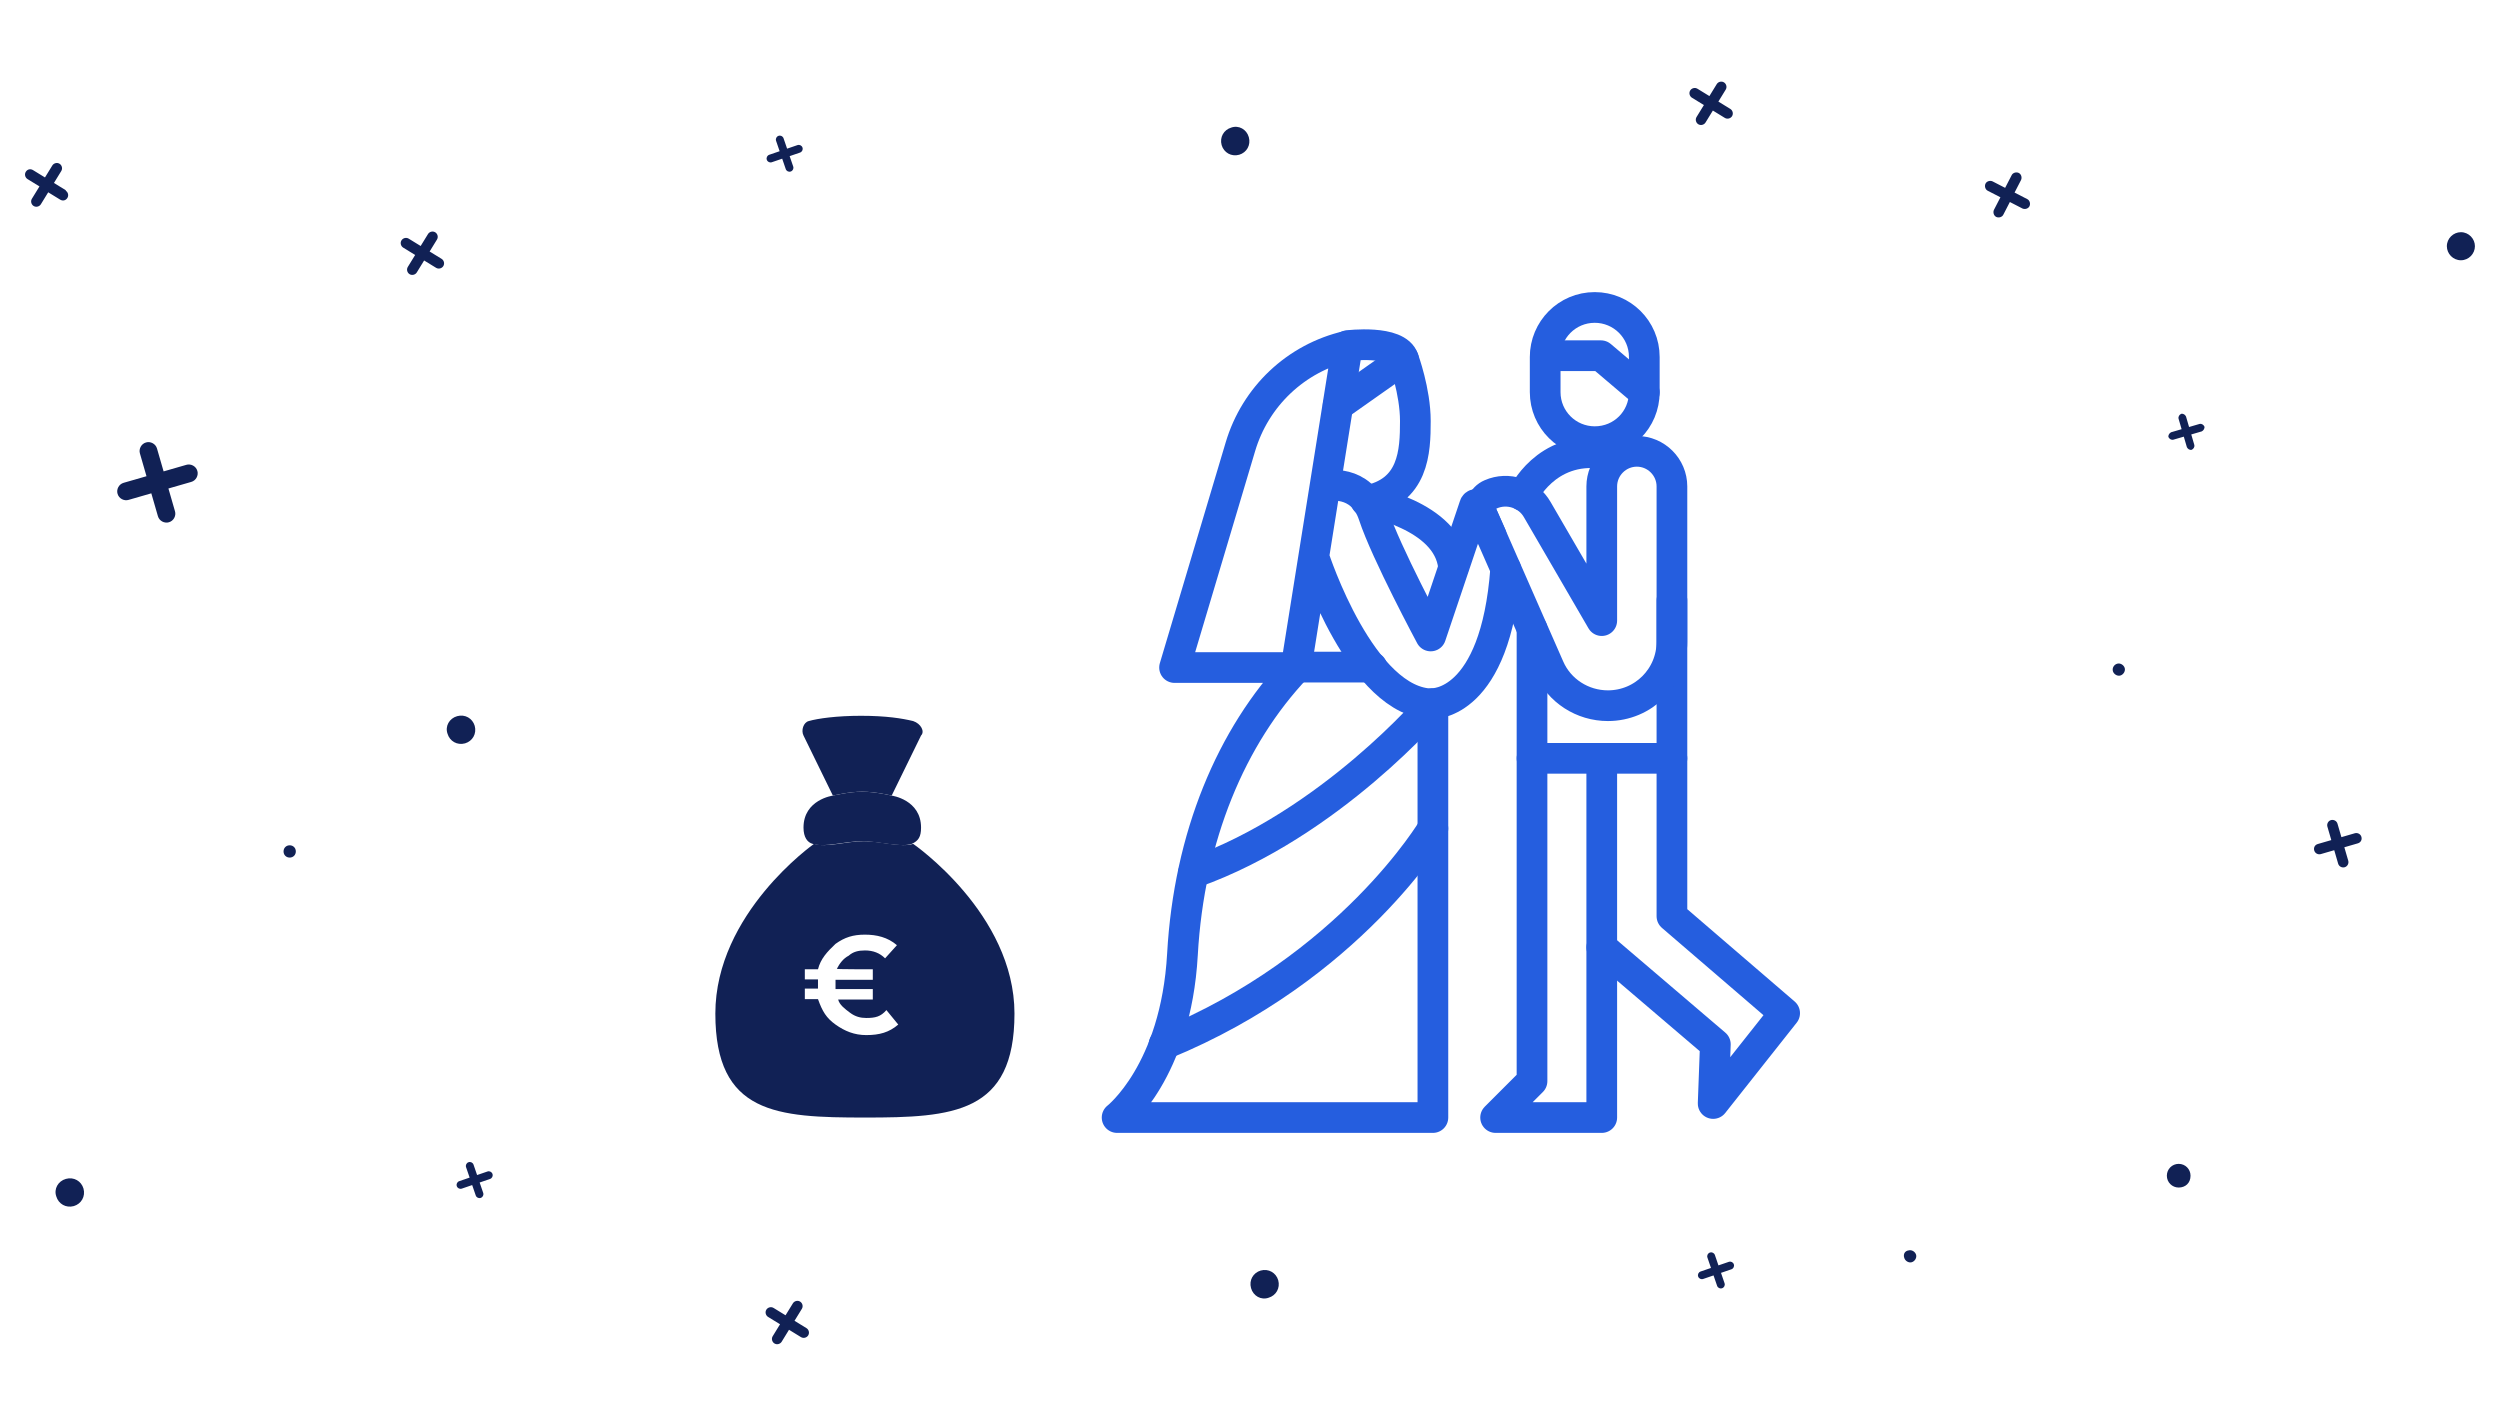 <?xml version="1.0" encoding="UTF-8"?> <svg xmlns="http://www.w3.org/2000/svg" xmlns:xlink="http://www.w3.org/1999/xlink" version="1.1" id="Layer_1" x="0px" y="0px" viewBox="0 0 570 325" style="enable-background:new 0 0 570 325;" xml:space="preserve"> <style type="text/css"> .st0{fill:#112155;} .st1{fill:none;stroke:#255EDF;stroke-width:7;stroke-linecap:round;stroke-linejoin:round;stroke-miterlimit:10;} </style> <g> <g id="Fill-1_9_" transform="matrix(0.852,0.523,-0.523,0.852,-58.861,-35.752)"> <g> <path class="st0" d="M104.4,28.9c0.6,0,1.2,0.5,1.2,1.2s-0.5,1.2-1.2,1.2h-3.2v3.2c0,0.6-0.5,1.2-1.2,1.2c-0.6,0-1.2-0.5-1.2-1.2 v-3.3h-3.2c-0.6,0-1.2-0.5-1.2-1.2s0.5-1.2,1.2-1.2h3.2v-3.2c0-0.6,0.5-1.2,1.2-1.2c0.6,0,1.2,0.5,1.2,1.2v3.2h3.2"></path> </g> </g> <g id="Fill-1_1_" transform="matrix(0.852,0.523,-0.523,0.852,-58.861,-35.752)"> <g> <path class="st0" d="M185.6-2.7c0.6,0,1.2,0.5,1.2,1.2c0,0.6-0.5,1.2-1.2,1.2h-3.2v3.2c0,0.6-0.5,1.2-1.2,1.2 c-0.6,0-1.2-0.5-1.2-1.2v-3.2h-3.2c-0.6,0-1.2-0.5-1.2-1.2c0-0.6,0.5-1.2,1.2-1.2h3.2v-3.2c0-0.6,0.5-1.2,1.2-1.2 c0.6,0,1.2,0.5,1.2,1.2v3.2L185.6-2.7"></path> </g> </g> <g id="Fill-11_9_" transform="matrix(0.96,-0.279,0.279,0.96,338.925,179.328)"> <g> <path class="st0" d="M187.2,65.5c0.6,0,1.2,0.5,1.2,1.2s-0.5,1.2-1.2,1.2H184v3.2c0,0.6-0.5,1.2-1.2,1.2c-0.6,0-1.2-0.5-1.2-1.2 v-3.2h-3.2c-0.6,0-1.2-0.5-1.2-1.2s0.5-1.2,1.2-1.2h3.2v-3.2c0-0.6,0.5-1.2,1.2-1.2c0.6,0,1.2,0.5,1.2,1.2v3.2H187.2L187.2,65.5z "></path> </g> </g> <g id="Fill-13_9_" transform="matrix(0.946,-0.324,0.324,0.946,-89.384,-45.575)"> <g> <path class="st0" d="M88.4,360.8c0.5,0,0.9,0.4,0.9,0.9s-0.4,0.9-0.9,0.9h-2.5v2.5c0,0.5-0.4,0.9-0.9,0.9s-0.9-0.4-0.9-0.9v-2.5 h-2.5c-0.5,0-0.9-0.4-0.9-0.9s0.4-0.9,0.9-0.9h2.5v-2.5c0-0.5,0.4-0.9,0.9-0.9s0.9,0.4,0.9,0.9v2.5H88.4"></path> </g> </g> <g id="Fill-14_9_" transform="matrix(1,0,0,1,-343.358,64.96)"> <g> <path class="st0" d="M842.8,203.1c0-1.5-1.2-2.7-2.7-2.7s-2.7,1.2-2.7,2.7s1.2,2.7,2.7,2.7S842.8,204.8,842.8,203.1L842.8,203.1z "></path> </g> </g> <g id="Fill-15_9_" transform="matrix(1,0,0,1,147.283,-17.861)"> <g> <path class="st0" d="M417,74c0-1.7-1.4-3.2-3.2-3.2c-1.7,0-3.2,1.4-3.2,3.2c0,1.7,1.4,3.2,3.2,3.2S417,75.7,417,74L417,74z"></path> </g> </g> <g id="Fill-16_9_" transform="matrix(1,0,0,1,-179.851,-335.972)"> <g> <path class="st0" d="M247.3,530.1c0-0.8-0.6-1.4-1.4-1.4s-1.4,0.6-1.4,1.4s0.6,1.4,1.4,1.4S247.3,530.9,247.3,530.1"></path> </g> </g> <g id="Fill-17_9_" transform="matrix(0.726,0.688,-0.688,0.726,137.986,-281.97)"> <g> <path class="st0" d="M452.6,19.4c-0.6,0.2-1.3-0.2-1.5-0.8s0.2-1.3,0.8-1.5l3.1-0.9l-0.9-3.1c-0.2-0.6,0.2-1.3,0.8-1.5 c0.6-0.2,1.3,0.2,1.5,0.8l0.9,3.1l3.1-0.9c0.6-0.2,1.3,0.2,1.5,0.8c0.2,0.6-0.2,1.3-0.8,1.5l-3.1,0.9l0.9,3.1 c0.2,0.6-0.2,1.3-0.8,1.5c-0.6,0.2-1.3-0.2-1.5-0.8l-0.9-3.1L452.6,19.4L452.6,19.4z"></path> </g> </g> <g id="Fill-18_9_" transform="matrix(1,-5.55112e-17,5.55112e-17,1,57.8,-38.022)"> <g> <path class="st0" d="M-28.5,152c-1,0.3-2.2-0.3-2.5-1.4c-0.3-1,0.3-2.2,1.4-2.5l5.2-1.5l-1.5-5.2c-0.3-1,0.3-2.2,1.4-2.5 c1-0.3,2.2,0.3,2.5,1.4l1.5,5.2l5.2-1.5c1-0.3,2.2,0.3,2.5,1.4c0.3,1-0.3,2.2-1.4,2.5l-5.2,1.5l1.5,5.2c0.3,1-0.3,2.2-1.4,2.5 c-1,0.3-2.2-0.3-2.5-1.4l-1.5-5.2L-28.5,152"></path> </g> </g> <g id="Fill-19_9_" transform="matrix(1,-1.11022e-16,1.11022e-16,1,328.406,-368.945)"> <g> <path class="st0" d="M167.1,469.2c-0.5,0.1-0.9-0.2-1.1-0.6c-0.1-0.4,0.2-0.9,0.6-1.1l2.4-0.7l-0.7-2.4c-0.1-0.5,0.2-0.9,0.6-1.1 c0.5-0.1,0.9,0.2,1.1,0.6l0.7,2.4l2.4-0.7c0.5-0.1,0.9,0.2,1.1,0.6c0.1,0.4-0.2,0.9-0.6,1.1l-2.4,0.7l0.7,2.4 c0.1,0.5-0.2,0.9-0.6,1.1c-0.5,0.1-0.9-0.2-1.1-0.6l-0.7-2.4L167.1,469.2L167.1,469.2z"></path> </g> </g> <g id="Fill-111_9_" transform="matrix(1,-2.22045e-16,2.22045e-16,1,514.234,-142.115)"> <g> <path class="st0" d="M-501.4,414.9c0.5,1.7,2.2,2.7,4,2.2c1.7-0.5,2.7-2.2,2.2-4c-0.5-1.7-2.2-2.7-4-2.2 C-501,411.4-502,413.2-501.4,414.9"></path> </g> </g> <g id="Fill-111_1_" transform="matrix(1,-2.22045e-16,2.22045e-16,1,514.234,-142.115)"> <g> <path class="st0" d="M-412.2,309.4c0.5,1.7,2.2,2.7,4,2.2c1.7-0.5,2.7-2.2,2.2-4c-0.5-1.7-2.2-2.7-4-2.2 S-412.8,307.7-412.2,309.4"></path> </g> </g> <g> <g id="Fill-1_2_" transform="matrix(0.852,0.523,-0.523,0.852,-58.861,-35.752)"> <g> <path class="st0" d="M415-180c0,0.6-0.5,1.2-1.2,1.2c-0.6,0-1.2-0.5-1.2-1.2v-3.2h-3.2c-0.6,0-1.2-0.5-1.2-1.2 c0-0.6,0.5-1.2,1.2-1.2h3.2v-3.2c0-0.6,0.5-1.2,1.2-1.2c0.6,0,1.2,0.5,1.2,1.2v3.2h3.2c0.6,0,1.2,0.5,1.2,1.2 c0,0.6-0.5,1.2-1.2,1.2H415V-180L415-180z"></path> </g> </g> <g id="Fill-13_1_" transform="matrix(0.946,-0.324,0.324,0.946,-89.384,-45.575)"> <g> <path class="st0" d="M228.6,166.6c0,0.5-0.4,0.9-0.9,0.9s-0.9-0.4-0.9-0.9v-2.5h-2.5c-0.5,0-0.9-0.4-0.9-0.9s0.4-0.9,0.9-0.9 h2.5v-2.5c0-0.5,0.4-0.9,0.9-0.9s0.9,0.4,0.9,0.9v2.5h2.5c0.5,0,0.9,0.4,0.9,0.9s-0.4,0.9-0.9,0.9h-2.5V166.6L228.6,166.6z"></path> </g> </g> <g id="Fill-111_2_" transform="matrix(1,-2.22045e-16,2.22045e-16,1,514.234,-142.115)"> <g> <path class="st0" d="M-233.5,171.2c-1.7,0.5-2.7,2.2-2.2,4c0.5,1.7,2.2,2.7,4,2.2c1.7-0.5,2.7-2.2,2.2-4 S-231.8,170.6-233.5,171.2L-233.5,171.2z"></path> </g> </g> </g> <g> <g id="Fill-1_3_" transform="matrix(0.852,0.523,-0.523,0.852,-58.861,-35.752)"> <g> <path class="st0" d="M378.5,158.4c0-0.6,0.5-1.2,1.2-1.2c0.6,0,1.2,0.5,1.2,1.2v3.2h3.2c0.6,0,1.2,0.5,1.2,1.2 c0,0.6-0.5,1.2-1.2,1.2h-3.2v3.2c0,0.6-0.5,1.2-1.2,1.2c-0.6,0-1.2-0.5-1.2-1.2V164h-3.2c-0.6,0-1.2-0.5-1.2-1.2 c0-0.6,0.5-1.2,1.2-1.2h3.2V158.4L378.5,158.4z"></path> </g> </g> <g id="Fill-13_2_" transform="matrix(0.946,-0.324,0.324,0.946,-89.384,-45.575)"> <g> <path class="st0" d="M345.2,469.5c0-0.5,0.4-0.9,0.9-0.9s0.9,0.4,0.9,0.9v2.5h2.5c0.5,0,0.9,0.4,0.9,0.9s-0.4,0.9-0.9,0.9H347 v2.5c0,0.5-0.4,0.9-0.9,0.9s-0.9-0.4-0.9-0.9v-2.5h-2.5c-0.5,0-0.9-0.4-0.9-0.9s0.4-0.9,0.9-0.9h2.5V469.5L345.2,469.5z"></path> </g> </g> <g id="Fill-111_3_" transform="matrix(1,-2.22045e-16,2.22045e-16,1,514.234,-142.115)"> <g> <path class="st0" d="M-225,438c1.7-0.5,2.7-2.2,2.2-4c-0.5-1.7-2.2-2.7-4-2.2c-1.7,0.5-2.7,2.2-2.2,4S-226.7,438.6-225,438 L-225,438z"></path> </g> </g> </g> <g id="Fill-112_9_" transform="matrix(1,-2.77556e-16,2.77556e-16,1,284.47,-714.51)"> <g> <path class="st0" d="M149.7,1001.3c0.2,0.7,1,1.2,1.7,1s1.2-1,1-1.7s-1-1.2-1.7-1C149.9,999.7,149.4,1000.4,149.7,1001.3 L149.7,1001.3z"></path> </g> </g> <g id="Fill-113_9_" transform="matrix(1,-3.33067e-16,3.33067e-16,1,196.837,-592.48)"> <g> <path class="st0" d="M284.9,745.5c0.2,0.7,1,1.2,1.7,1s1.2-1,1-1.7s-1-1.2-1.7-1C285.2,744,284.7,744.7,284.9,745.5L284.9,745.5z "></path> </g> </g> </g> <g> <g> <path class="st0" d="M210,167.7l-6.7,13.7c0,0-3.7-0.9-6.7-0.9s-6.7,0.9-6.7,0.9l-6.7-13.7c-0.6-1.2,0-3,1.2-3.3 c2.1-0.6,6.4-1.2,11.9-1.2c5.8,0,9.4,0.6,11.9,1.2C210,165,210.9,166.8,210,167.7z"></path> <path class="st0" d="M210,188.7c0,2.1-0.6,3-2.1,3.7c-2.7,0.9-7.3-0.6-11.3-0.6s-8.5,1.5-11.3,0.6c-1.2-0.3-2.1-1.5-2.1-3.7 c0-6.4,6.7-7.3,6.7-7.3s3.7-0.9,6.7-0.9s6.7,0.9,6.7,0.9S210,182.3,210,188.7z"></path> <path class="st0" d="M208.2,192.4c-2.7,0.9-7.3-0.6-11.3-0.6s-8.5,1.5-11.3,0.6c0,0-22.5,15.8-22.5,38.7s14,23.7,34.1,23.7 c20.1,0,34.1-0.9,34.1-23.7S208.2,192.4,208.2,192.4z M199,221v2.4h-8.5c0,0.3,0,0.9,0,0.9v1.2h8.5v2.4h-7.9 c0.3,1.2,1.5,2.1,2.7,3c1.2,0.9,2.4,1.2,3.7,1.2c2.1,0,3.3-0.3,4.6-1.8l2.7,3.3c-2.1,1.8-4.3,2.4-7.3,2.4c-2.7,0-4.9-0.9-7-2.4 c-2.1-1.5-3-3-4-5.8h-3v-2.4h3v-2.1h-3V221h3c0.6-2.4,2.1-4,4-5.8c2.1-1.5,4-2.1,6.7-2.1c2.7,0,5.2,0.6,7.3,2.4l-2.7,3 c-1.2-1.2-2.7-1.8-4.6-1.8c-1.5,0-2.7,0.3-3.7,1.2c-1.2,0.6-2.1,1.8-2.7,3C190.8,221,199,221,199,221z"></path> </g> <g> <path class="st1" d="M299.6,127.1c0,0,10.8,33.4,27.1,33.4v94.3h-72c0,0,13.4-10.4,14.9-37.2s11.1-49.7,26-65.4h-27.8l15-50.3 c3.4-11.5,12.7-20.3,24.4-23l0,0l-11.7,73.3"></path> <path class="st1" d="M343.3,129.7c-2.3,31.2-16.6,30.7-16.6,30.7s-23.3,27.5-54.6,38.6"></path> <path class="st1" d="M305.1,92.4L320,81.9c0,0,2.7,7.3,2.7,14.1c0,6.9-0.3,16.2-11.3,18.2c0,0,18.7,3.1,20,15"></path> <path class="st1" d="M307.3,78.8c0,0,11.3-1.4,12.7,3.1"></path> <line class="st1" x1="295.6" y1="152.1" x2="312.8" y2="152.1"></line> <path class="st1" d="M326.7,188.9c0,0-18.8,31.8-61.3,49.2"></path> <polygon class="st1" points="349.3,172.9 349.3,246.5 341,254.8 365.2,254.8 365.2,172.9 "></polygon> <polyline class="st1" points="365.2,172.9 381.2,172.9 381.2,208.9 406.9,231 390.6,251.6 391.1,238.1 365.2,216 "></polyline> <path class="st1" d="M381.2,172.9v-62c0-4.4-3.6-8-8-8h0c-4.4,0-8,3.6-8,8v30.6l-14.7-25.3c-2.1-3.7-6.7-5.2-10.6-3.5l0,0 c-1.9,0.8-2.8,3-1.9,4.9l2,4.5"></path> <path class="st1" d="M381.2,136.9v9.4c0,8.1-6.5,14.6-14.6,14.6l0,0c-5.8,0-11.1-3.4-13.4-8.7L337,115.3c-0.2-0.4-0.7-0.4-0.8,0 l-10,29.7c0,0-10.2-19-13-27.5c-2.8-8.5-10.9-6.7-10.9-6.7"></path> <g> <path class="st1" d="M363.6,100.7L363.6,100.7c-6.2,0-11.3-5-11.3-11.3v-8c0-6.2,5-11.3,11.3-11.3l0,0c6.2,0,11.3,5,11.3,11.3v8 C374.9,95.7,369.9,100.7,363.6,100.7z"></path> <polyline class="st1" points="352.4,81.1 365,81.1 374.9,89.5 "></polyline> </g> <path class="st1" d="M347.2,113c0,0,5.2-11.4,18.3-9.6"></path> <line class="st1" x1="349.3" y1="172.9" x2="349.3" y2="143.4"></line> </g> </g> </svg> 